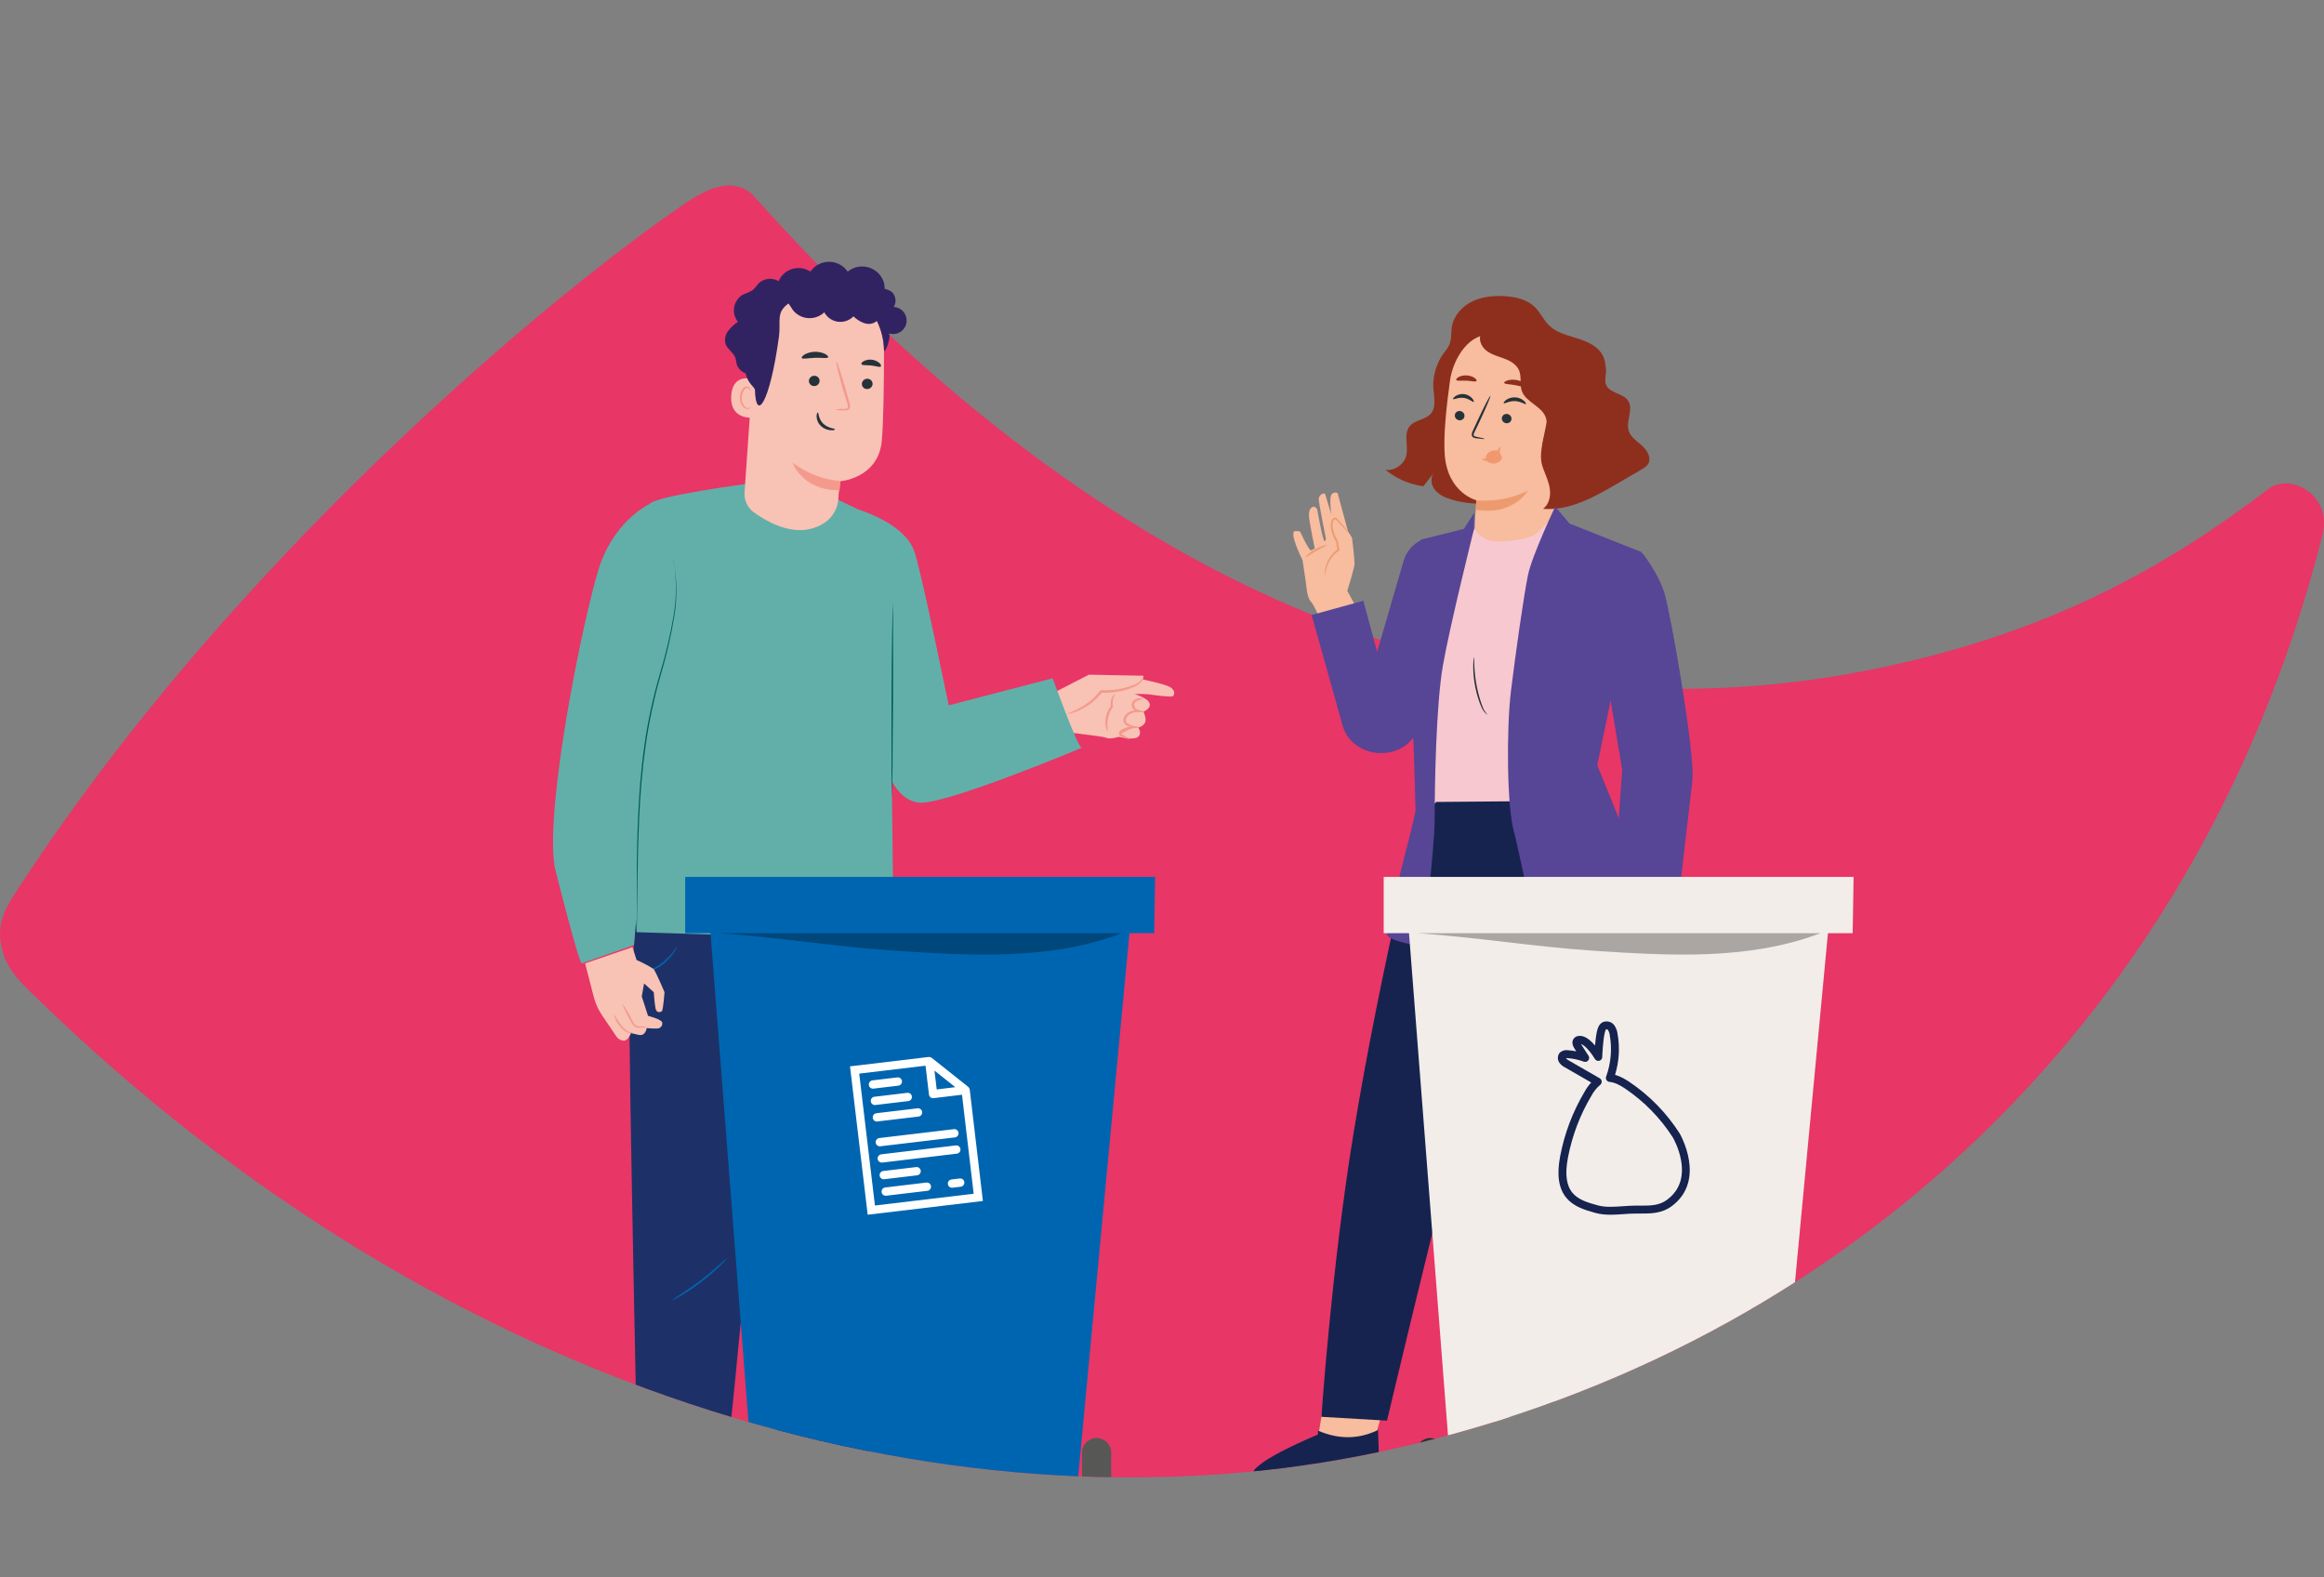 <?xml version="1.0" encoding="UTF-8"?><svg id="Calque_1" xmlns="http://www.w3.org/2000/svg" xmlns:xlink="http://www.w3.org/1999/xlink" viewBox="0 0 515.682 349.856"><rect x="0" y="0" width="515.682" height="349.856" fill="#808080" stroke="none"/><defs><style>.cls-1{clip-path:url(#clippath);}.cls-2{fill:none;}.cls-2,.cls-3,.cls-4,.cls-5,.cls-6,.cls-7,.cls-8,.cls-9,.cls-10,.cls-11,.cls-12,.cls-13,.cls-14,.cls-15,.cls-16,.cls-17,.cls-18,.cls-19,.cls-20,.cls-21,.cls-22,.cls-23,.cls-24,.cls-25{stroke-width:0px;}.cls-26{opacity:.3;}.cls-27{opacity:.6;}.cls-3{fill:#f8c2b5;}.cls-4{fill:#f8c8d0;}.cls-5{fill:#f2ede9;}.cls-6{fill:#f8bc9e;}.cls-7{fill:#263339;}.cls-8{fill:#263239;}.cls-9{fill:#62afa9;}.cls-10{fill:#465b65;}.cls-11{fill:#575756;}.cls-12{fill:#574596;}.cls-13{fill:#1d1d1c;}.cls-14{fill:#1d3168;}.cls-15{fill:#16234f;}.cls-16{fill:#8e2f1d;}.cls-17{fill:#312362;}.cls-18{fill:#f3986e;}.cls-19{fill:#f39a8d;}.cls-20{fill:#fff;}.cls-21{fill:#ec9a6e;}.cls-22{fill:#e83666;}.cls-23{fill:#010101;}.cls-24{fill:#0065b0;}.cls-25{fill:#005c58;}</style><clipPath id="clippath"><path class="cls-2" d="m220,8.603c79.975,89.284,92.413,9.949,177.844-8.248,37.971-8.089,83.459,124.865,105.385,108.206,4.845-3.867,14.426,1.18,12.092,10.183-28.674,113.036-112.747,182.787-209.028,203.295-90.856,19.353-205.319-9.569-299.584-102.043-3.579-3.491-5.513-5.914-6.379-9.982-.867-4.068-.088-7.07,3.113-12.004C54.817,118.826,31.922,46.023,54.31,31.332c3.778-2.223,104.359,10.283,105.714,9.994,2.712-.578,1.468-35.146,3.402-32.723"/></clipPath></defs><path class="cls-22" d="m167.672,43.95c79.975,89.284,164.958,122.215,250.389,104.018,37.971-8.089,63.243-22.748,85.169-39.406,4.845-3.867,14.426,1.18,12.092,10.183-28.674,113.036-112.747,182.787-209.028,203.295-90.856,19.353-205.319-9.569-299.584-102.043-3.579-3.491-5.513-5.914-6.379-9.982-.867-4.068-.088-7.07,3.113-12.004C54.817,118.826,131.146,58.818,153.534,44.127c3.778-2.223,5.135-2.512,6.49-2.801,2.712-.578,5.713.201,7.647,2.624"/><g class="cls-1"><path class="cls-16" d="m322.55,76.065c-3.045,2.399-4.783,6.364-4.483,10.229.146,1.877.663,4.02-.558,5.453-1.209,1.419-3.583,1.378-4.742,2.838-1.364,1.719-.222,4.277-.71,6.416-.458,2.008-2.577,3.488-4.62,3.228,2.395,1.956,5.339,3.234,8.405,3.647.784-1.006,1.568-2.013,2.351-3.019-.891,1.057-.655,2.742.209,3.822.863,1.08,2.196,1.668,3.514,2.086,6.296,1.997,13.513.824,18.852-3.064"/><path class="cls-16" d="m357.844,92.653c-.47-1.439-1.259-2.773-1.576-4.254-.68-3.182.87-6.765-.673-9.629-1.099-2.039-3.44-3.037-5.654-3.719-2.214-.682-4.59-1.26-6.24-2.885-1.211-1.192-1.9-2.833-3.106-4.028-1.72-1.704-4.258-2.281-6.675-2.43-2.481-.152-5.047.086-7.279,1.181-2.232,1.095-4.085,3.151-4.483,5.605-.194,1.197-.047,2.451-.424,3.603-.415,1.267-1.41,2.252-2.023,3.436-1.296,2.501-.594,5.868,1.594,7.642l17.036,22.005c3.579,1.352,12.25-.283,15.016-2.926,2.766-2.643,5.675-9.964,4.488-13.6Z"/><path class="cls-6" d="m321.756,84.379c.702-4.996,4.502-10.9,9.463-9.986l15.316,5.148c1.507.277,2.552,1.662,2.404,3.188l-4.514,36.159c.025.008,1.129.932,1.868.648.192-.073.364.142.247.311-1.839,2.671-10.522,14.347-19.471,10.782-1.999-.796.209-7.095-.025-9.429l.266-5.961c.198-3.043.294-4.29.29-4.262,0,0-6.332-1.558-7.017-10.028-.341-4.212.392-11.019,1.172-16.57Z"/><path class="cls-8" d="m322.822,92.068c-.064.565.363,1.085.952,1.162.588.077,1.117-.317,1.181-.882.064-.565-.363-1.086-.95-1.163-.589-.077-1.118.318-1.182.883Z"/><path class="cls-8" d="m333.252,92.722c-.064.565.362,1.085.952,1.162.588.077,1.117-.317,1.181-.883.063-.565-.363-1.086-.95-1.163-.589-.077-1.118.318-1.182.883Z"/><path class="cls-8" d="m322.438,88.529c.117.197,1.115-.435,2.365-.253,1.252.161,2.052,1.039,2.216.881.079-.069-.018-.408-.365-.803-.341-.392-.96-.815-1.74-.923-.78-.106-1.487.134-1.917.421-.438.288-.618.588-.56.677Z"/><path class="cls-8" d="m333.664,89.456c.148.181,1.13-.532,2.474-.475,1.345.037,2.298.817,2.452.647.075-.075-.067-.397-.483-.749-.408-.351-1.114-.704-1.953-.734-.838-.028-1.558.274-1.979.596-.428.324-.584.634-.512.715Z"/><path class="cls-8" d="m329.449,97.372c.01-.065-.698-.244-1.85-.483-.293-.053-.567-.133-.601-.338-.053-.219.095-.527.264-.859.332-.692.68-1.418,1.045-2.179,1.457-3.104,2.535-5.665,2.41-5.723-.125-.058-1.408,2.412-2.865,5.515-.352.766-.689,1.496-1.009,2.195-.138.326-.359.692-.242,1.146.062.226.267.403.452.468.185.072.35.088.496.108,1.166.153,1.891.214,1.901.149Z"/><path class="cls-21" d="m327.601,110.977s5.602.796,11.437-2.128c0,0-3.268,5.656-11.583,4.23l.147-2.102Z"/><path class="cls-18" d="m332.972,100.743c-.156-.268-.324-.548-.593-.705-.296-.172-.663-.164-1-.101-.489.092-.972.298-1.308.666-.336.368-.499.914-.33,1.382h0c.129.483.85.748,1.342.834.492.087,1.003-.057,1.439-.302.366-.206.718-.534.737-.953.013-.294-.14-.567-.288-.821Z"/><path class="cls-21" d="m332.735,99.117c-.187-.025-.286,1.228-1.427,2.035-1.139.81-2.465.567-2.488.741-.024.077.279.266.842.325.552.061,1.373-.054,2.072-.548.697-.495,1.034-1.202,1.116-1.713.088-.52-.028-.842-.114-.841Z"/><path class="cls-16" d="m333.765,84.937c.09.323,1.254.262,2.596.53,1.348.241,2.41.721,2.611.453.091-.129-.077-.438-.496-.777-.415-.337-1.091-.679-1.898-.832-.807-.151-1.561-.079-2.07.083-.513.162-.782.39-.745.543Z"/><path class="cls-16" d="m323.149,84.304c.212.28,1.142.078,2.236.149,1.096.038,2.006.332,2.24.074.104-.126-.022-.4-.407-.679-.38-.278-1.031-.532-1.784-.569-.753-.037-1.422.151-1.823.39-.407.24-.555.5-.462.636Z"/><path class="cls-16" d="m349.922,80.744c-.773-1.189-2.161-1.801-3.484-2.312-5.706-2.203-11.675-3.723-17.739-4.518-.755,1.245-.057,2.939,1.083,3.846,1.139.906,2.604,1.264,3.968,1.774,1.364.51,2.762,1.296,3.324,2.639.597,1.429.093,3.121.618,4.578.903,2.507,4.401,3.315,5.29,5.827.672,1.9-.428,3.922-.703,5.918-.312,2.262.526,4.653,2.181,6.227,1.305,1.241,3.093,1.936,4.89,1.971.415-7.193.83-14.386,1.245-21.579.087-1.498.144-3.112-.673-4.37Z"/><path class="cls-16" d="m364.413,98.916c-1.136-1.018-2.56-1.899-3.013-3.355-.66-2.122,1.045-4.615-.053-6.548-1.001-1.762-3.95-1.673-4.88-3.474-.727-1.406.108-2.65-.168-3.885-.276-1.235-2.029-2.318-3.285-2.17l-9.823,14.237c-.912,4.776-1.83,7.318-.805,10.112.562,1.532,1.296,3.026,1.516,4.644.22,1.617-.193,3.45-1.515,4.407,5.873.46,11.377-2.614,16.464-5.586,1.794-1.049,3.589-2.097,5.383-3.145.56-.328,1.144-.677,1.479-1.232.789-1.306-.164-2.986-1.3-4.004Z"/><polygon class="cls-6" points="344.138 302.146 341.508 324.84 331.563 323.326 330.893 300.96 344.138 302.146"/><path class="cls-15" d="m331.528,318.828s6.675,5.661,10.394,1.502l.739,2.213,2.922,15.588c.189,1.009-.341,2.063-1.299,2.364-.737.232-1.516.008-2.019-.561-2.695-3.044-12.556-14.291-12.352-15.697l.306-3.748c.064-.777.582-1.435,1.31-1.663h0Z"/><g class="cls-27"><path class="cls-15" d="m343.931,340.572l-13.932-17.639-.055.819c-.138.882.216,1.263.588,1.864,1.102,1.781,4.216,5.816,11.675,14.315.434.494,1.083.736,1.724.64h0Z"/></g><g class="cls-27"><path class="cls-15" d="m332.383,320.665c.451.37.557,1.114.216,1.59-.341.475-1.079.589-1.536.227-.457-.362-.611-1.252-.22-1.685.391-.433,1.265-.518,1.624-.055"/></g><path class="cls-15" d="m340.175,331.802c.103.061.597-.92,1.757-1.382,1.146-.497,2.172-.148,2.204-.265.019-.046-.21-.214-.648-.311-.434-.098-1.077-.082-1.714.181-.636.266-1.107.713-1.35,1.093-.247.381-.296.665-.25.684Z"/><path class="cls-15" d="m341.348,334.491c.084.09.733-.494,1.729-.708.992-.237,1.823.011,1.862-.107.061-.095-.821-.572-1.953-.309-1.135.251-1.732,1.065-1.638,1.124Z"/><path class="cls-15" d="m337.891,328.297c.082.098,1.076-.805,2.596-1.277,1.514-.497,2.835-.333,2.848-.462.037-.101-1.349-.473-2.973.055-1.629.511-2.558,1.623-2.471,1.684Z"/><path class="cls-15" d="m337.884,323.62c.043.12,1.116-.25,2.478-.2,1.363.031,2.416.464,2.465.347.059-.091-.99-.735-2.454-.773-1.464-.05-2.543.531-2.489.625Z"/><path class="cls-15" d="m341.139,323.439c.024-.002.038-.266-.055-.732-.093-.462-.302-1.135-.777-1.846-.243-.335-.506-.772-1.059-.967-.275-.099-.659-.006-.854.275-.194.273-.229.597-.201.904.155,1.222,1.312,2.29,2.675,2.315,1.366 0,2.501-.926,2.918-2.042.087-.287.13-.631-.052-.94-.18-.313-.577-.4-.841-.323-.55.148-.866.518-1.167.799-.589.607-.929,1.213-1.118,1.642-.191.431-.238.69-.216.699.072.043.371-1,1.538-2.122.296-.261.636-.588,1.034-.671.194-.042.372.019.459.173.089.148.077.394-.001.62-.356.915-1.395,1.759-2.55,1.741-1.149-.009-2.165-.95-2.298-1.932-.029-.237.006-.482.114-.637.107-.152.288-.211.469-.158.383.11.673.487.912.802.95,1.327.99,2.432,1.071,2.403Z"/><path class="cls-6" d="m304.734,320.028c.23-.35,2.313-7.945,2.313-7.945l-12.874-3.504-1.825,10.945,12.386.504Z"/><path class="cls-15" d="m292.461,317.37l-.013.874s-14.169,5.773-14.352,8.583l28.001.204-.316-9.795c-4.176,1.996-8.535,2.193-13.32.134Z"/><g class="cls-27"><path class="cls-15" d="m302.925,320.346c.541.16.911.803.782,1.377-.13.575-.749.976-1.292.826-.543-.15-1.01-.907-.82-1.463.19-.556.941-.985,1.435-.703"/></g><g class="cls-27"><path class="cls-15" d="m306.097,327.031l-.076-2.356-26.81.667s-1.25.561-1.116,1.485l28.001.204Z"/></g><path class="cls-15" d="m292.349,318.326c.003.144.687.214,1.356.681.681.449,1.024,1.073,1.15,1.017.126-.027-.072-.888-.892-1.438-.816-.558-1.643-.393-1.614-.26Z"/><path class="cls-15" d="m289.404,319.581c-.032.139.558.388,1.019.999.477.597.59,1.255.726,1.25.128.023.229-.817-.358-1.566-.58-.753-1.384-.82-1.387-.683Z"/><path class="cls-15" d="m287.711,323.263c.124.032.319-.685-.027-1.474-.341-.792-.983-1.107-1.042-.988-.078.118.334.543.609,1.196.289.646.324,1.252.46,1.267Z"/><path class="cls-15" d="m315.674,177.647s-9.322,36.998-15.328,73.733c-4.94,30.213-7.126,62.923-7.126,62.923l14.548.852s8.864-37.467,15.767-64.404c6.366-24.841,11.543-37.874,11.543-37.874l4.898-36.429-24.302,1.199Z"/><path class="cls-15" d="m353.598,176.449s12.761,17.25,11.687,35.256c-.642,10.772-21.148,102.599-21.148,102.599h-15.075s4.976-98.228,4.976-98.228l-4.375-33.287,23.935-6.34Z"/><path class="cls-6" d="m296.813,109.38l2.299,8.485.901,1.456s.567,4.672.56,5.663c-.007.991-1.614,6.074-1.614,6.074l2.579,4.775-8.132,2.547s-1.887-4.331-2.455-4.844c-.568-.513-.915-1.9-.998-2.828-.083-.929-.929-6.452-.929-6.452,0,0-3.142-6.236-1.653-6.448.34-.048,1.102.09,1.102.09,0,0,1.871,4.09,2.432,4.208l.832-.416s-1.274-6.156-1.288-7.292c-.014-1.137.271-1.92,1.151-1.996,0,0,.638.305.679.596.042.291,1.267,7.147,1.648,7.043.381-.104.243-.728.243-.728,0,0-1.682-8.325-1.551-8.79.132-.464.576-1.171,1.387-1.039l1.399,4.603s-.547-3.833.105-4.471c.652-.637,1.303-.235,1.303-.235Z"/><path class="cls-21" d="m293.974,127.659c.068.005.066-.706.404-1.817.34-1.085,1.164-2.616,2.706-3.667l.114-.078-.021-.127c-.1-.61-.205-1.249-.313-1.908l-.007-.04-.024-.038c-.126-.203-.255-.441-.373-.679-.399-.809-.682-1.648-.764-2.452-.038-.399-.032-.794.086-1.12.102-.328.382-.553.641-.575l-.131-.059c.893.968,1.642,1.765,2.174,2.314.533.549.849.849.877.824.028-.025-.237-.372-.724-.961-.487-.589-1.198-1.42-2.063-2.413l-.054-.062-.078.003c-.472.019-.85.376-.998.793-.158.415-.164.858-.13,1.292.079.874.373,1.756.789,2.6.125.252.254.491.398.72l-.03-.078c.114.658.224,1.296.33,1.906l.093-.204c-1.663,1.166-2.445,2.788-2.739,3.939-.145.583-.193,1.06-.195,1.385-.001.326.009.501.033.501Z"/><path class="cls-21" d="m294.4,120.938c-.028-.105-1.258.171-2.592.941-1.338.764-2.196,1.686-2.119,1.764.081.091,1.035-.664,2.328-1.401,1.287-.745,2.421-1.188,2.383-1.304Z"/><path class="cls-8" d="m314.434,130.027c-.014-.001-.037.183-.068.534-.029.394-.067.905-.114,1.538-.102,1.336-.173,3.273-.219,5.668-.089,4.791.135,11.41.614,18.698.477,7.29.89,13.886.982,18.668.053,2.39.071,4.326.054,5.663.001.634.001,1.146.001,1.541.005.353.015.538.029.539.014 0.0.033-.184.055-.536.02-.395.045-.906.077-1.54.067-1.338.094-3.277.079-5.671-.016-4.792-.383-11.402-.86-18.689-.479-7.285-.748-13.887-.735-18.67.008-2.391.034-4.326.086-5.663.015-.634.027-1.146.036-1.541.003-.353-.001-.538-.016-.539Z"/><path class="cls-12" d="m302.513,133.277l3.066,11.321,5.915-20.307c.715-2.292,2.46-4.072,4.671-4.763-0,0,4.767-1.08,4.767-1.08l-5.273,40.62-1.181,3.048c-.896,1.998-2.395,3.353-4.138,4.141-4.939,2.235-11.172-.238-12.474-5.5l-6.821-24.325,11.468-3.158Z"/><path class="cls-4" d="m352.658,131.426l-3.693,46.222-30.271.252-2.85,2.9.809-37.164,10.492-26.469h0c1.248,2.368,3.639,3.17,6.522,2.949,1.965-.151,5.542-.515,7.141-1.666l4.119-3.871,7.729,16.847Z"/><path class="cls-12" d="m345.092,112.387l3.189,3.771,15.925,6.291-9.783,47.307,7.45,18.309c.784,1.927,1.436,3.905,1.951,5.921l4.59,17.959s-18.505,7.396-22.572,5.048c-4.067-2.347-8.449-27.245-9.955-32.667-1.506-5.422-1.654-22.574-.6-31.16,1.054-8.585,2.862-21.237,3.766-25.605.904-4.368,6.039-15.173,6.039-15.173Z"/><path class="cls-12" d="m327.125,113.759l-2.301,3.566-9.597,2.426s-2.525,12.642-2.525,16.106,1.428,41.866,1.428,43.674c0,1.807-6.929,26.359-6.326,27.865.602,1.506,7.832,2.561,7.832,2.561,0,0,2.711-21.237,2.711-28.467,0-7.23.301-25.003,1.807-33.739,1.506-8.736,6.929-30.426,6.929-30.426l.041-3.566Z"/><path class="cls-12" d="m318.185,185.526c.007-0.0.011-.061.014-.18.001-.142.001-.315.002-.528-.007-.496-.017-1.173-.029-2.028-.041-1.795-.098-4.334-.169-7.458-.147-6.297-.402-14.995-.558-24.601-.011-1.201-.028-2.388-.018-3.555-.007-1.157.122-2.303.209-3.435.181-2.259.361-4.436.572-6.505.21-2.069.447-4.032.757-5.851.306-1.818.837-3.452,1.405-4.915,1.149-2.923,2.334-5.184,3.156-6.738.409-.751.732-1.345.969-1.78.102-.187.185-.339.253-.463.055-.105.082-.16.076-.164-.005-.003-.043.045-.11.143-.077.119-.171.265-.286.444-.245.394-.6.979-1.034,1.747-.864,1.535-2.089,3.781-3.278,6.71-.587,1.463-1.143,3.123-1.466,4.959-.327,1.83-.575,3.797-.796,5.87-.221,2.073-.409,4.253-.595,6.511-.089,1.126-.22,2.276-.216,3.462-.012,1.174.004,2.361.016,3.564.157,9.612.454,18.309.671,24.604.122,3.122.222,5.66.292,7.454.043.855.077,1.531.101,2.026.015.212.027.385.036.527.01.119.019.179.026.179Z"/><path class="cls-12" d="m336.039,171.068c.013.001.044-.193.085-.565.04-.372.087-.921.133-1.629.088-1.417.174-3.471.132-6.011-.02-1.269-.073-2.661-.169-4.151-.06-1.466.211-3.036.565-4.662.787-3.244,2.036-6.715,3.465-10.302,1.449-3.583,2.951-6.948,4.342-9.998.676-1.531,1.412-2.954,1.854-4.402.446-1.434.736-2.798.982-4.044.483-2.495.746-4.533.917-5.942.083-.705.139-1.253.17-1.625.032-.372.04-.569.027-.57-.013-.001-.047.192-.104.561-.061.405-.141.942-.242,1.614-.217,1.4-.52,3.43-1.035,5.908-.262,1.237-.567,2.591-1.02,4.001-.442,1.405-1.186,2.822-1.873,4.351-1.409,3.043-2.924,6.409-4.377,10.002-1.433,3.598-2.678,7.085-3.454,10.366-.348,1.648-.615,3.241-.538,4.765.11,1.484.178,2.869.215,4.134.076,2.531.032,4.582-.01,5.998-.025.679-.045,1.221-.061,1.631-.015.373-.02.569-.007.57Z"/><path class="cls-12" d="m312.946,130.585c-.013-.001-.035.169-.063.494-.027.364-.062.836-.105,1.421-.095,1.234-.16,3.024-.202,5.237-.082,4.426.125,10.543.567,17.276.441,6.736.822,12.83.907,17.248.049,2.208.066,3.997.05,5.233 0.0.586.001,1.058.001,1.424.005.326.013.497.027.498.013 0.0.031-.17.051-.495.018-.365.042-.837.071-1.423.062-1.236.087-3.027.072-5.24-.015-4.427-.354-10.535-.795-17.268-.442-6.731-.691-12.831-.679-17.25.008-2.209.031-3.997.08-5.232.014-.586.024-1.059.033-1.424.003-.326-.001-.497-.015-.498Z"/><path class="cls-12" d="m356.354,147.86c.027-.001.048-.354.063-.991.009-.636.049-1.558.127-2.691.154-2.267.562-5.391,1.454-8.742.9-3.35,2.105-6.261,3.104-8.303.497-1.022.923-1.84,1.233-2.396.304-.559.462-.876.44-.89-.023-.014-.224.276-.569.814-.351.535-.815,1.336-1.347,2.349-1.067,2.022-2.325,4.945-3.233,8.326-.9,3.381-1.269,6.541-1.353,8.827-.044,1.143-.042,2.069-.005,2.708.031.639.06.991.087.99Z"/><path class="cls-6" d="m359.096,206.66s-3.488,2.632-4.253,3.671c-.764,1.039-2.655,4.747-4.066,5.828,0,0,.291,1.446,1.685.723,1.394-.723,3.082-2.292,3.677-3.196.596-.903,1.215-.374,1.251.416.035.789-.642,6.13-.642,6.13,0,0-1.669,5.939-1.218,6.605.451.665,1.38.51,1.696.079.228-.311,2.107-5.274,2.107-5.274l.483-2.699s-.969,8.55-.427,9.22c.542.67,1.127.41,1.501.07.374-.341.764-4.119.764-4.119l.878-5.045-.159,9.616s.101.911.816.944c.715.033,1.193-1.019,1.193-1.019l1.032-9.908s-.332,5.509.037,5.796c.495.385.947.258,1.109-.164.332-.86.814-5.812.814-5.812l.454-9.432.485-4.545-8.824-.577-.394,2.694Z"/><path class="cls-12" d="m364.206,122.449s4.107,5.115,5.272,10.029c1.967,8.302,6.372,35.046,5.921,40.352-.452,5.307-4.185,35.772-4.185,35.772l-13.578-3.083,2.452-34.766-3.848-22.49"/><path class="cls-12" d="m356.239,148.265s.011.135.049.396c.043.274.102.659.18,1.159.169,1.032.414,2.532.729,4.461.652,3.891,1.595,9.513,2.765,16.494l-.001-.03c-.673,9.368-1.533,21.329-2.499,34.762l-.011.149.146.033c4.362.993,8.907,2.027,13.576,3.089l.195.044.023-.198c.309-2.64.637-5.44.969-8.274.64-5.482,1.265-10.835,1.869-16.005.301-2.585.596-5.124.886-7.61.144-1.243.287-2.473.429-3.69.092-1.236.022-2.459-.064-3.651-.382-4.778-1.044-9.276-1.663-13.484-.633-4.206-1.283-8.115-1.911-11.677-.631-3.561-1.244-6.776-1.845-9.587-.312-1.4-.571-2.722-1.01-3.883-.423-1.162-.912-2.18-1.384-3.076-.953-1.79-1.849-3.087-2.465-3.955-.313-.431-.558-.756-.729-.969-.169-.214-.267-.315-.267-.315,0,0,.078.117.237.338.165.234.397.562.699.988.596.88,1.47,2.187,2.4,3.979.46.897.938,1.914,1.347,3.069.424,1.149.672,2.463.974,3.867.581,2.811,1.176,6.027,1.791,9.589.612,3.563,1.247,7.471,1.867,11.677.605,4.205,1.255,8.707,1.627,13.464.084,1.19.15,2.393.058,3.599-.143,1.216-.288,2.445-.434,3.688-.292,2.485-.591,5.023-.895,7.607-.606,5.167-1.233,10.518-1.876,15.998-.331,2.833-.658,5.632-.967,8.271l.218-.154c-4.67-1.058-9.216-2.089-13.579-3.077l.135.182c.929-13.436,1.756-25.399,2.404-34.769l.001-.016-.003-.015c-1.218-6.973-2.198-12.589-2.877-16.475-.344-1.925-.611-3.421-.795-4.45-.093-.498-.164-.88-.215-1.153-.05-.259-.085-.39-.085-.39Z"/><path class="cls-8" d="m330.044,158.528c.039-.04-.57-.511-1.022-1.62-.445-1.102-.935-2.702-1.302-4.491-.368-1.794-.508-3.451-.566-4.651-.051-1.201-.036-1.948-.091-1.951-.044-.003-.15.741-.164,1.956-.007,1.213.094,2.898.467,4.718.374,1.82.904,3.415,1.425,4.526.534,1.129,1.24,1.559,1.255,1.514Z"/><path class="cls-3" d="m233.226,153.986l8.392-4.316,12.062.231s.399,1.595-2.074,2.393-6.885.901-6.885.901c0,0,1.771-.136-2.042,2.736-2.504,1.748-5.508,2.633-8.56,2.521l-.893-4.467Z"/><path class="cls-3" d="m252.659,150.54s5.728,1.133,6.98,1.891.965,1.707.638,2.002-4.396-.247-5.433-.407c-.646-.096-3.087-.072-3.087-.072,0,0,3.015.909,3.335,2.098s-1.364,1.827-1.364,1.827c0,0,.893,1.771.231,2.617-.327.479-.839.8-1.412.885,0,0,.949,1.237,0,2.074s-4.268,0-4.268,0c0,0-1.994.63-2.848.215s-11.408-1.508-11.408-1.508l-.582-7.116,16.306-3.989,2.912-.519Z"/><path class="cls-19" d="m253.728,157.887c0-.08-.335-.144-.798-.271-.286-.07-.556-.191-.798-.359-.264-.186-.436-.477-.471-.798-.021-.311.117-.611.367-.798.219-.172.472-.297.742-.367.495-.128.838-.183.798-.263s-.335-.152-.901-.112c-.351.031-.687.155-.973.359-.401.265-.629.725-.598,1.205.065.463.331.874.726,1.125.294.184.628.297.973.327.598.096.925.024.933-.048Z"/><path class="cls-19" d="m253.728,157.887c-.415-.198-.872-.294-1.332-.279-.508-.043-1.019.022-1.5.191-.282.107-.55.25-.798.423-.269.214-.484.487-.63.798-.171.326-.233.698-.176,1.061.098.331.313.615.606.798.434.274.92.456,1.428.534.854.144,1.372,0,1.364-.064s-.519-.088-1.276-.303c-.438-.12-.853-.311-1.229-.566-.186-.128-.322-.317-.383-.534-.021-.246.029-.492.144-.71.11-.241.27-.456.471-.63.212-.148.44-.274.678-.375.422-.17.87-.265,1.324-.279.75,0,1.3.024,1.308-.064Z"/><path class="cls-19" d="m250.776,163.822c0-.064-.383-.104-.949-.423l-.471-.247c-.17-.067-.331-.156-.479-.263-.183-.176,1.932-1.251,2.744-1.372.622-.088,1.029-.056,1.045-.136s-.383-.231-1.069-.239c-.898.009-1.781.222-2.585.622-.117.063-.229.135-.335.215-.138.091-.248.218-.319.367-.157.315-.074.696.199.917.188.13.395.229.614.295l.511.191c.638.247,1.093.16,1.093.072Z"/><path class="cls-19" d="m245.782,162.243c.16,0-.439-1.962.455-4.116.174-.444.402-.864.678-1.252l.064-.096v-.104c-.139-.621-.109-1.269.088-1.875.152-.455.303-.702.255-.742s-.287.16-.534.622c-.334.645-.439,1.386-.295,2.098l.04-.199c-.33.405-.599.857-.798,1.34-.407.981-.542,2.052-.391,3.103.128.798.383,1.237.439,1.221Z"/><path class="cls-19" d="m236.752,158.39c.247.016.494-.02.726-.104.643-.16,1.27-.376,1.875-.646,2.048-.909,3.84-2.309,5.217-4.076l-.231.104h.702c2.392.044,4.763-.446,6.94-1.436.672-.319,1.229-.837,1.595-1.484.239-.479.191-.798.168-.798s-.08.271-.351.678c-.405.556-.958.987-1.595,1.244-2.152.852-4.45,1.275-6.765,1.244h-.822s-.088.112-.088.112c-1.326,1.705-3.016,3.092-4.946,4.061-1.452.766-2.449,1.013-2.425,1.101Z"/><path class="cls-13" d="m158.549,324.759l-.63,16.067s16.122,6.039,16.274,9.022l-31.2-.104-.04-25.081,15.596.096Z"/><path class="cls-20" d="m148.274,339.437c-.622.188-1.003.813-.885,1.452.161.631.79,1.024,1.428.893.661-.197,1.065-.863.933-1.54-.23-.652-.936-1.005-1.595-.798"/><path class="cls-20" d="m143.009,349.744l.096-2.529,29.883,1.045s1.38.606,1.221,1.595l-31.2-.112Z"/><path class="cls-20" d="m158.421,340.666c0,.152-.798.223-1.516.71s-1.157,1.125-1.292,1.061.088-.933,1.005-1.508,1.835-.399,1.803-.263Z"/><path class="cls-20" d="m161.692,341.998c0,.152-.63.407-1.149,1.053s-.67,1.324-.798,1.316-.247-.87.415-1.659,1.532-.822,1.532-.71Z"/><path class="cls-20" d="m163.535,345.987c-.136,0-.343-.726.048-1.595s1.109-1.157,1.173-1.037-.383.574-.694,1.26-.375,1.324-.527,1.372Z"/><path class="cls-13" d="m189.262,324.448l-.63,16.075s16.122,6.039,16.298,9.014l-31.208-.104-.04-25.081,15.58.096Z"/><path class="cls-20" d="m178.979,339.11c-.624.185-1.007.812-.885,1.452.161.631.79,1.024,1.428.893.662-.2,1.065-.869.933-1.548-.24-.642-.946-.978-1.595-.758"/><path class="cls-20" d="m173.722,349.409l.096-2.529,29.891,1.045s1.388.614,1.229,1.595l-31.216-.112Z"/><path class="cls-20" d="m189.135,340.339c0,.152-.798.215-1.516.702s-1.149,1.133-1.292,1.069.088-.941,1.013-1.516,1.835-.399,1.795-.255Z"/><path class="cls-20" d="m192.405,341.703c0,.152-.622.407-1.149,1.045s-.67,1.324-.798,1.316-.239-.87.415-1.651,1.532-.854,1.532-.71Z"/><path class="cls-20" d="m194.248,345.628c-.136,0-.343-.734.048-1.595s1.109-1.165,1.173-1.037-.375.574-.694,1.26-.375,1.356-.527,1.372Z"/><path class="cls-14" d="m166.71,226.214c4.786,1.117,5.584,60.206,5.584,60.206l.128,53.68,18.484.16s2.696-23.533,3.733-46.724c.67-14.982,1.595-27.841,1.595-27.841,0,0,1.843-19.385,1.978-35.579.136-16.194-1.595-38.986-1.595-38.986l-27.474,6.43-2.433,28.655Z"/><path class="cls-14" d="m140.999,203.638s-.941,16.912-1.284,21.14c-.343,4.228,2.01,114.301,2.01,114.301h18.061s6.597-63.341,6.924-73.392c.327-10.052,3.717-38.363,3.717-38.363v-24.491s-28.503.949-28.503.949"/><path class="cls-24" d="m171.457,210.905c.126.751.182,1.512.168,2.274,0,1.412,0,3.358-.16,5.504s-.431,4.084-.67,5.473c-.097.757-.268,1.502-.511,2.226.026-.76.106-1.517.239-2.266.168-1.396.391-3.327.55-5.457.16-2.13.239-4.076.271-5.48-.017-.76.021-1.519.112-2.274Z"/><path class="cls-24" d="m150.332,209.677c-.143.534-.384,1.037-.71,1.484-1.468,2.266-3.706,3.924-6.302,4.667-.511.184-1.053.268-1.595.247,3.625-.871,6.742-3.173,8.64-6.382l-.032-.016Z"/><path class="cls-24" d="m195.564,219.545c-.651-.024-1.293-.159-1.899-.399-3.007-1.029-5.521-3.143-7.052-5.927-.346-.554-.591-1.164-.726-1.803.064,0,.343.662.957,1.667.812,1.299,1.822,2.465,2.992,3.454,1.177.983,2.501,1.775,3.925,2.345,1.093.439,1.811.598,1.803.662Z"/><path class="cls-24" d="m166.638,210.371s.072-.112.271-.191c.297-.107.621-.107.917,0,.459.157.815.525.957.989.163.83-.377,1.635-1.207,1.799-.381.075-.777.002-1.107-.203-.381-.3-.599-.76-.59-1.244-0-.316.107-.622.303-.87.144-.16.263-.199.271-.183-.201.311-.304.675-.295,1.045.02.383.21.737.519.965.586.314,1.316.094,1.631-.493.119-.223.166-.477.132-.728-.115-.356-.376-.646-.718-.798-.344-.139-.723-.17-1.085-.088Z"/><path class="cls-24" d="m161.485,278.977c-.471.625-1.006,1.2-1.595,1.715-2.688,2.612-5.677,4.896-8.903,6.805-.653.419-1.345.774-2.066,1.061.612-.475,1.254-.91,1.923-1.3,1.197-.798,2.832-1.891,4.563-3.191s3.191-2.609,4.3-3.566c.559-.547,1.153-1.056,1.779-1.524Z"/><path class="cls-24" d="m189.31,273.273c-.418.637-.896,1.233-1.428,1.779-.925,1.061-2.258,2.481-3.797,3.989s-3.015,2.776-4.1,3.67c-.565.511-1.176.968-1.827,1.364.503-.576,1.052-1.11,1.643-1.595,1.045-.949,2.473-2.258,3.989-3.741s2.896-2.872,3.869-3.877c.508-.571,1.06-1.102,1.651-1.588Z"/><path class="cls-3" d="m140.337,210.107l.909,2.848c1.3.569,2.556,1.233,3.757,1.986.479.487,2.449,5.161,2.449,5.161,0,0-.295,4.053-.598,4.236s-1.189.534-1.42-.75-.367-3.47-.367-3.47l-2.146-1.954-.519,2.88,1.388,4.308s3.127.798,3.151,1.508c.102.608-.309,1.184-.917,1.286-.048.008-.096.013-.144.015-.799.029-1.599-.003-2.393-.096,0,0-.191,1.883-1.835,1.5l-1.643-.391s-.582,1.667-1.595,1.691c-.636-.033-1.223-.352-1.595-.87l-3.247-4.786c-.83-1.239-1.445-2.609-1.819-4.053l-1.923-7.443,10.506-3.606Z"/><path class="cls-19" d="m137.999,222.528c.517,1.345,1.149,2.642,1.891,3.877.208.558.577,1.041,1.061,1.388.45.182.941.237,1.42.16.297-.029.596-.029.893,0,.207,0,.319.08.335.048s-.088-.104-.295-.183c-.306-.09-.623-.133-.941-.128-.425.04-.853-.029-1.244-.199-.399-.207-.614-.734-.901-1.26-.63-1.296-1.372-2.535-2.218-3.702Z"/><path class="cls-19" d="m136.228,224.985c.196,1.04.69,2.002,1.42,2.768.451.62,1.072,1.096,1.787,1.372.59.16.957-.048.933-.088-.29-.02-.576-.074-.854-.16-.628-.329-1.173-.795-1.595-1.364-1.077-1.276-1.588-2.569-1.691-2.529Z"/><path class="cls-9" d="m144.142,111.802s-7.977,3.622-11.352,14.575c-3.374,10.953-11.966,52.603-9.693,66.021,0,0,5.145,20.622,5.967,21.332l11.623-4.084,6.334-75.363-2.88-22.48Z"/><path class="cls-9" d="m186.007,110.884l-20.143-3.558s-20.279,2.649-21.723,4.475-2.266,71.518-2.888,75.211c-.798,4.635,0,19.776,0,19.776l56.384,1.819.542-10.012-.941-82.287-11.232-5.425Z"/><path class="cls-25" d="m149.351,124.374s0,.072.056.207.072.367.128.622.128.614.199,1.005.112.878.176,1.396c.294,2.972.208,5.969-.255,8.919-.713,4.363-1.699,8.676-2.952,12.915-1.507,5.182-2.651,10.462-3.422,15.803-.798,5.688-1.221,11.168-1.444,16.122-.223,4.954-.319,9.461-.375,13.227s-.088,6.789-.112,8.927c0,1.029-.04,1.843-.056,2.393v.63c.007.072.007.144,0,.215-.012-.071-.012-.144,0-.215v-.63c0-.582,0-1.396,0-2.433v-8.887c0-3.773.072-8.257.287-13.243.215-4.986.622-10.458,1.428-16.162.768-5.357,1.923-10.652,3.454-15.843,1.271-4.22,2.281-8.515,3.023-12.86.484-2.928.609-5.904.375-8.863-.048-.527-.096-.989-.136-1.396s-.12-.726-.168-1.005l-.096-.63c-.047-.066-.085-.139-.112-.215Z"/><path class="cls-9" d="m202.792,122.037c1.388,3.414,7.714,34.439,7.714,34.439l23.071-6.015s5.68,15.692,6.446,15.412-29.931,12.628-35.954,12.19c-5.887-.423-7.914-9.158-7.914-9.158l-9.198-56.871s12.868,2.68,15.835,10.004Z"/><path class="cls-25" d="m198.181,133.907c-.032.141-.051.286-.056.431,0,.335,0,.75-.056,1.252-.04,1.085-.08,2.656-.112,4.595-.064,3.877-.112,9.23-.136,15.157-.024,5.927,0,11.28,0,15.157,0,1.891,0,3.446.048,4.595v1.244c-.017.146-.017.293,0,.439.036-.143.052-.291.048-.439,0-.327,0-.742.04-1.244,0-1.149.048-2.696.088-4.595,0-3.933.072-9.262.12-15.157s0-11.216,0-15.157v-4.595c0-.503,0-.917,0-1.244.024-.145.03-.292.016-.439Z"/><path class="cls-3" d="m165.649,111.658h0c-.348-.747-.499-1.571-.439-2.393l2.154-31.16c0-8.703,5.002-15.955,13.697-15.779l.798.072c8.093.658,14.318,7.429,14.296,15.548,0,7.547-.12,15.875-.495,19.896-.798,8.312-9.214,8.919-9.214,8.919l-.399,3.239s.431,5.656-6.175,7.323c-5.074,1.276-10.458-2.098-12.676-3.725-.674-.503-1.207-1.17-1.548-1.939Z"/><path class="cls-19" d="m186.51,106.72c-3.866-.318-7.559-1.738-10.642-4.092,0,0,2.074,6.206,10.442,6.135l.199-2.042Z"/><path class="cls-8" d="m193.626,85.197c-.051.643-.6,1.132-1.244,1.109-.63 0-1.141-.51-1.141-1.14-0-.011 0-.022 0-.032.051-.643.6-1.132,1.244-1.109.634.004,1.145.522,1.141,1.156-0.0.005-0.0.011-0.0.016Z"/><path class="cls-8" d="m181.867,84.535c-.051.643-.6,1.132-1.244,1.109-.634-.004-1.145-.522-1.141-1.156 0-.005 0-.011 0-.016.051-.643.6-1.132,1.244-1.109.63-0,1.141.51,1.141,1.14 0.0.011-0.0.022-0.0.032Z"/><path class="cls-19" d="m185.305,90.909c.689-.164,1.398-.234,2.106-.207.335,0,.646-.048.718-.263.056-.336.009-.681-.136-.989-.247-.798-.495-1.667-.798-2.561-1.045-3.654-1.779-6.645-1.595-6.685s1.117,2.88,2.154,6.518l.726,2.577c.171.413.193.872.064,1.3-.121.223-.334.381-.582.431-.185.022-.373.022-.558,0-.702.044-1.406.004-2.098-.12Z"/><path class="cls-8" d="m181.468,91.507c.207,0,.096,1.396,1.205,2.473s2.601,1.053,2.593,1.244-.351.247-.973.215c-.814-.059-1.581-.4-2.17-.965-.567-.541-.899-1.283-.925-2.066-.008-.614.176-.901.271-.901Z"/><path class="cls-8" d="m183.766,79.246c-.16.335-1.42.072-2.936.128s-2.76.367-2.936.04c-.08-.16.16-.471.678-.798,1.392-.721,3.037-.768,4.467-.128.55.303.806.598.726.758Z"/><path class="cls-8" d="m195.461,81.288c-.247.271-1.101-.104-2.162-.207s-1.97,0-2.154-.287c-.08-.152.088-.431.503-.678,1.135-.572,2.502-.415,3.478.399.351.327.447.622.335.774Z"/><path class="cls-3" d="m168.042,86.298c.066-1.254-.897-2.324-2.151-2.39-.038-.002-.077-.003-.115-.003-1.595,0-3.358.758-3.526,3.989-.279,5.704,5.504,4.786,5.52,4.651s.168-3.861.271-6.246Z"/><path class="cls-19" d="m166.638,90.334s-.104.072-.271.136c-.237.099-.504.099-.742,0-.73-.508-1.124-1.374-1.029-2.258.007-.491.127-.975.351-1.412.129-.36.428-.632.798-.726.239-.049.48.078.574.303.064.16,0,.279.056.287s.128-.088.096-.327c-.03-.165-.121-.313-.255-.415-.153-.123-.346-.186-.542-.176-.475.061-.885.362-1.085.798-.271.488-.416,1.037-.423,1.595,0,1.149.511,2.25,1.324,2.529.305.108.644.07.917-.104.215-.088.255-.215.231-.231Z"/><path class="cls-17" d="m196.155,77.666c.04,1.157,1.667-2.688,1.109-3.702,1.584.501,3.274-.377,3.775-1.96.501-1.584-.377-3.274-1.96-3.775-.247-.078-.503-.124-.761-.137.641-1.053.486-2.406-.375-3.287-.49-.366-1.058-.614-1.659-.726.043-.706-.094-1.412-.399-2.05-1.183-2.53-4.193-3.623-6.724-2.44-.38.178-.737.402-1.062.669-1.566-2.287-4.689-2.871-6.975-1.305-.512.351-.955.793-1.305,1.305-2.204-1.46-5.174-.858-6.634,1.346-.159.24-.297.495-.41.76-1.434-.845-3.254-.636-4.459.511-.395.534-.83,1.038-1.3,1.508-.672.384-1.38.702-2.114.949-1.948,1.102-2.633,3.575-1.531,5.523.107.189.23.37.366.54-.844.571-1.59,1.274-2.21,2.082-.626.827-.81,1.908-.495,2.896.439,1.141,1.691,1.811,2.122,2.96.191.527.191,1.109.383,1.643.346.869,1.049,1.546,1.931,1.859.455,2.321,2.026,3.007,2.05,3.686.199,7.116,3.279,3.103,5.321-11.799.479-3.502-.742-5.345,2.114-7.395.352.458.674.937.965,1.436,1.607,2.06,4.58,2.426,6.64.819.121-.094.237-.195.348-.3,1.071,1.97,3.536,2.7,5.507,1.629.356-.193.68-.438.963-.728.989.957,3.319,2.593,5.185,1.013,1.002,2.013,1.547,4.222,1.595,6.47Z"/><g id="freepik--garbage-can--inject-2"><g class="cls-26"><path class="cls-23" d="m226.619,203.039c-1.001.253-2.033.361-3.065.319-1.019.087-2.045.031-3.048-.164,1.001-.252,2.034-.36,3.065-.319,1.019-.087,2.045-.031,3.048.164Z"/></g><g class="cls-26"><path class="cls-23" d="m195.465,203.643c1.003-.257,2.039-.365,3.074-.319,1.029-.108,2.068-.062,3.083.138-1.004.251-2.04.356-3.074.311-1.028.103-2.066.06-3.083-.13Z"/></g><g class="cls-26"><path class="cls-23" d="m211.155,218.901c-.215-1.01-.285-2.045-.207-3.074-.066-1.033.012-2.071.233-3.083.305,2.041.305,4.116,0,6.156h-.026Z"/></g><rect class="cls-11" x="163.371" y="329.717" width="79.965" height="2.824"/><polygon class="cls-24" points="256.313 194.534 256.106 207.011 152.042 207.011 152.042 194.534 256.313 194.534"/><path class="cls-24" d="m251.012,202.849l-12.088,128.025c-.29,2.617-2.496,4.601-5.129,4.611h-61.642c-2.609.003-4.758-2.048-4.879-4.654l-9.938-127.982h93.677Z"/><g class="cls-26"><path class="cls-23" d="m159.373,207.011c12.952.863,26.266,3.039,39.192,3.894,16.958,1.122,34.538,2.159,50.409-3.894h-89.601Z"/></g><path class="cls-11" d="m243.336,343.248h0c1.782-.005,3.225-1.448,3.229-3.229v-17.779c0-1.784-1.446-3.229-3.229-3.229h0c-1.779-.005-3.225,1.433-3.229,3.212v17.796c0,1.784,1.446,3.229,3.229,3.229h0Z"/><path class="cls-7" d="m162.395,343.248h0c1.784,0,3.229-1.446,3.229-3.229v-17.779c.005-1.779-1.433-3.225-3.212-3.229-.006-0-.012-0-.017,0h0c-1.779,0-3.221,1.442-3.221,3.221v17.787c-0,1.78,1.441,3.225,3.221,3.229Z"/></g><g id="freepik--garbage-can--inject-2-2"><rect class="cls-10" x="359.649" y="196.035" width="3.54" height="7.495" rx=".768" ry=".768" transform="translate(140.92 548.948) rotate(-86.66)"/><path class="cls-7" d="m358.934,197.901c-.224.547-.327,1.136-.302,1.727-.102.574-.078,1.163.069,1.727.224-.547.327-1.136.302-1.727.102-.574.078-1.163-.069-1.727Z"/><path class="cls-7" d="m360.204,198.074c-.228.546-.334,1.136-.311,1.727-.098.574-.074,1.162.069,1.727.227-.546.33-1.136.302-1.727.099-.574.079-1.162-.06-1.727Z"/><path class="cls-7" d="m361.482,198.082c-.329,1.12-.409,2.299-.233,3.454.33-1.12.409-2.299.233-3.454Z"/><path class="cls-7" d="m362.855,198.212c-.218.549-.321,1.137-.302,1.727-.098.574-.074,1.162.069,1.727.329-1.12.409-2.299.233-3.454h0Z"/><path class="cls-7" d="m364.132,198.307c-.33,1.12-.409,2.299-.233,3.454.329-1.12.409-2.299.233-3.454Z"/><g class="cls-26"><path class="cls-23" d="m381.609,203.039c-1.001.253-2.033.361-3.065.319-1.019.087-2.045.031-3.048-.164,1.001-.252,2.034-.36,3.065-.319,1.019-.087,2.045-.031,3.048.164Z"/></g><g class="cls-26"><path class="cls-23" d="m350.455,203.643c1.003-.257,2.039-.365,3.074-.319,1.029-.108,2.068-.062,3.083.138-1.004.251-2.04.356-3.074.311-1.028.103-2.066.06-3.083-.13Z"/></g><g class="cls-26"><path class="cls-23" d="m366.144,218.901c-.215-1.01-.285-2.045-.207-3.074-.066-1.033.012-2.071.233-3.083.305,2.041.305,4.116,0,6.156h-.026Z"/></g><rect class="cls-7" x="318.36" y="329.717" width="79.965" height="2.824"/><polygon class="cls-5" points="411.303 194.534 411.096 207.011 307.032 207.011 307.032 194.534 411.303 194.534"/><path class="cls-5" d="m406.002,202.849l-12.088,128.025c-.29,2.617-2.496,4.601-5.129,4.611h-61.642c-2.609.003-4.758-2.048-4.879-4.654l-9.938-127.982h93.677Z"/><g class="cls-26"><path class="cls-23" d="m314.363,207.011c12.952.863,26.266,3.039,39.192,3.894,16.958,1.122,34.538,2.159,50.409-3.894h-89.601Z"/></g><path class="cls-7" d="m398.326,343.248h0c1.782-.005,3.225-1.448,3.229-3.229v-17.779c0-1.784-1.446-3.229-3.229-3.229h0c-1.779-.005-3.225,1.433-3.229,3.212v17.796c0,1.784,1.446,3.229,3.229,3.229h0Z"/><path class="cls-7" d="m317.385,343.248h0c1.784,0,3.229-1.446,3.229-3.229v-17.779c.005-1.779-1.433-3.225-3.212-3.229-.006-0-.012-0-.017,0h0c-1.779,0-3.221,1.442-3.221,3.221v17.787c-0,1.78,1.441,3.225,3.221,3.229Z"/></g><path class="cls-20" d="m215.144,241.605c-.01-.04-.022-.075-.037-.113-.059-.149-.142-.282-.262-.38-.002-.002-.002-.005-.005-.007l-8.094-6.435c-.001-.001-.001-.001-.002-.001-.124-.098-.278-.15-.439-.173-.041-.007-.077-.009-.118-.01-.042-0-.08-.014-.122-.009l-17.455,2.081,3.924,32.914,25.562-3.047-2.915-24.707c-.005-.041-.027-.074-.037-.113Zm-7.792-4.102l4.621,3.674-4.123.5-.497-4.173Zm-13.209,29.924l-3.488-29.26,14.714-1.754.762,6.396c.029.243.153.463.346.614.192.151.435.22.677.191l.002-0,6.306-.763,2.591,21.965-21.909,2.612Z"/><path class="cls-20" d="m193.813,241.498l5.522-.658c.505-.06.865-.518.805-1.023-.06-.505-.518-.865-1.023-.805l-5.522.658c-.505.06-.865.518-.805,1.023.06.504.518.865,1.023.805Z"/><path class="cls-20" d="m212.954,261.434l-1.82.217c-.505.06-.865.518-.805,1.023.06.505.518.865,1.023.805l1.82-.217c.505-.06.865-.518.805-1.023-.06-.504-.518-.865-1.023-.805Z"/><path class="cls-20" d="m194.246,245.13l7.292-.869c.505-.06.865-.518.805-1.023-.06-.504-.518-.865-1.023-.805l-7.292.869c-.505.06-.865.518-.805,1.023.06.505.518.865,1.023.805Z"/><path class="cls-20" d="m194.681,248.785l9.133-1.089c.505-.06.865-.518.805-1.023-.06-.504-.518-.865-1.023-.805l-9.133,1.089c-.505.06-.865.518-.805,1.023.06.505.518.865,1.023.805Z"/><path class="cls-20" d="m196.209,261.599l7.292-.869c.505-.06.865-.518.805-1.023-.06-.505-.518-.865-1.023-.805l-7.292.869c-.505.06-.865.518-.805,1.023.06.504.518.865,1.023.805Z"/><path class="cls-20" d="m205.56,262.338l-9.133,1.089c-.505.06-.865.518-.805,1.023.06.504.518.865,1.023.805l9.133-1.089c.505-.06.865-.518.805-1.023-.06-.505-.518-.865-1.023-.805Z"/><path class="cls-20" d="m211.663,250.49l-16.543,1.972c-.505.06-.865.518-.805,1.023.06.504.518.865,1.023.805l16.543-1.972c.505-.06.865-.518.805-1.023-.06-.505-.518-.865-1.023-.805Z"/><path class="cls-20" d="m212.093,254.101l-16.543,1.972c-.505.06-.865.518-.805,1.023.06.505.518.865,1.023.805l16.543-1.972c.505-.06.865-.518.805-1.023-.06-.504-.518-.865-1.023-.805Z"/><path class="cls-15" d="m357.392,269.472c-1.135,0-2.27-.095-3.38-.397-2.494-.683-4.862-1.453-6.438-3.338-1.722-2.061-2.175-5.082-1.385-9.237.963-5.073,2.793-9.896,5.438-14.335.401-.736.887-1.414,1.452-2.024l-5.81-3.346c-.433-.204-.872-.555-1.209-.982-.503-.663-.503-1.571-.01-2.221.045-.059.097-.112.155-.158.496-.392,1.132-.556,1.751-.449.608.043,1.211.123,1.807.24-.13-.202-.261-.404-.391-.607-.52-.82-.599-1.529-.237-2.112.399-.643,1.205-.866,2.161-.593.97.297,1.9,1.159,2.631,2.021.095-1.137.243-2.421.467-3.308.112-.442.375-1.476,1.314-1.899.971-.34,1.948-.034,2.506.735.4.584.643,1.241.719,1.921.532,2.99.339,6.117-.562,9.064,1.217.328,2.33.996,3.218,1.588,4.464,3.02,8.198,6.848,11.105,11.379.077.129,5.996,10.327-1.677,16.108-2.27,1.71-4.692,1.7-7.232,1.689l-.907-.001c-.851.004-1.71.065-2.618.129-.947.067-1.908.135-2.869.135Zm-9.903-34.753c.158.251.365.412.598.522l6.882,3.962c.248.143.411.397.436.682s-.088.564-.307.749c-.791.671-1.442,1.473-1.937,2.385-.006.01-.011.021-.018.031-2.544,4.266-4.303,8.901-5.229,13.779-.686,3.605-.357,6.151,1.007,7.782,1.251,1.498,3.255,2.141,5.554,2.771,1.758.48,3.653.346,5.661.205.897-.063,1.824-.129,2.732-.133l.923.001c2.45.012,4.371.018,6.169-1.336,2.663-2.006,3.699-4.895,3.079-8.585-.483-2.875-1.827-5.176-1.84-5.198-2.761-4.303-6.329-7.96-10.59-10.843-.887-.592-2.217-1.393-3.459-1.484-.274-.02-.524-.168-.673-.4-.149-.231-.182-.519-.087-.778,1.073-2.939,1.352-6.119.806-9.197-.052-.451-.194-.833-.418-1.16-.086-.118-.261-.175-.421-.116,0-0.0.001-0.0.001-0.0.014,0-.117.124-.262.7-.436,1.725-.566,5.408-.568,5.445-.013.391-.284.726-.664.821-.377.093-.777-.072-.973-.411-.645-1.11-2.05-2.987-3.086-3.313.014.023.028.047.045.072.545.848,1.091,1.698,1.635,2.547.203.318.181.73-.057,1.024-.237.294-.635.405-.989.272-1.174-.435-2.403-.699-3.653-.784-.038-.003-.075-.007-.111-.015-.063-.012-.127-.012-.189.001Zm4.901,7.881h.009-.009Z"/></g></svg>